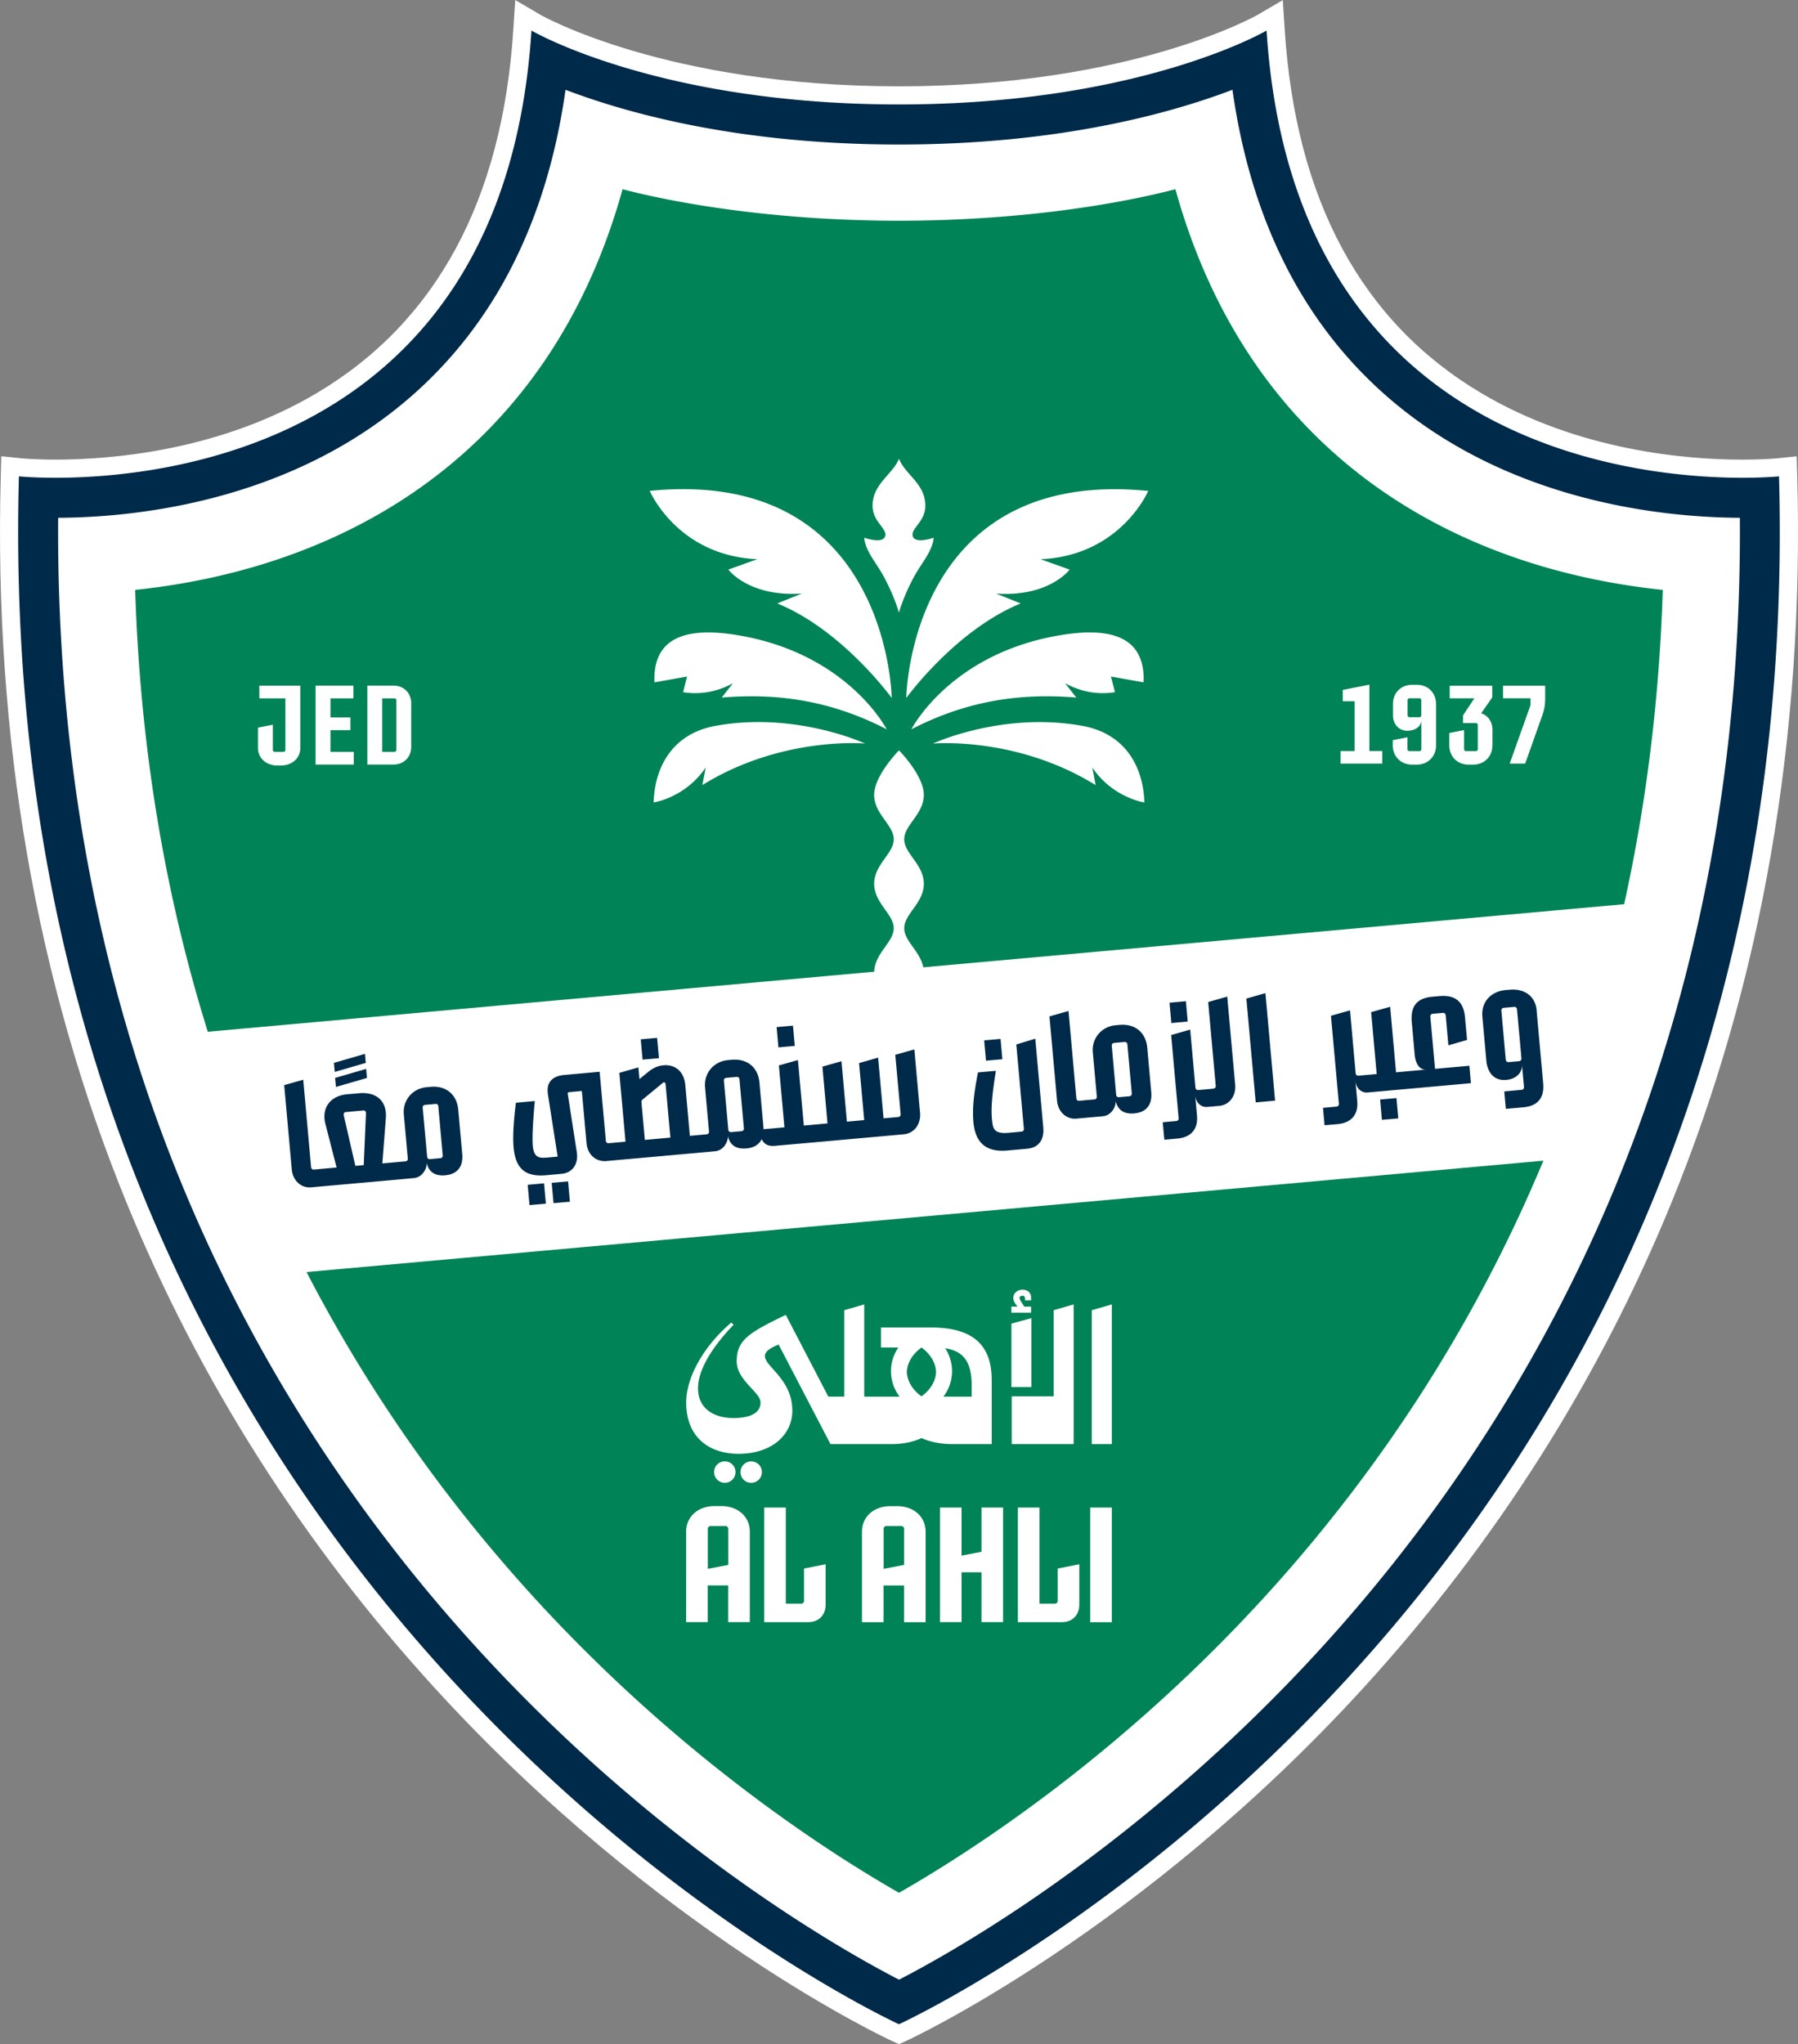 <svg xmlns="http://www.w3.org/2000/svg" viewBox="0 0 263.97 300"><rect x="0" y="0" width="263.97" height="300" fill="#808080" stroke="none"/><path fill="#fff" d="M130.875 299.496c-.336-.152-34.281-15.855-67.16-51.883-19.293-21.144-34.473-45.054-45.125-71.082C5.29 144.02-.93 108.117.113 69.832l.074-2.879 2.864.3s1.949.2 5.09.2c8.175 0 24.03-1.27 38.34-9.75C64.042 47.297 73.757 29.336 75.362 4.32L75.641 0l3.734 2.191c.18.102 18.469 10.477 52.617 10.477 34.145 0 52.438-10.375 52.617-10.477l3.72-2.175.28 4.304c1.606 25.016 11.32 42.98 28.883 53.39 14.301 8.474 30.16 9.747 38.332 9.747 2.977 0 4.88-.176 5.09-.195l2.863-.297.082 2.875c1.043 38.285-5.18 74.18-18.48 106.691-10.649 26.028-25.828 49.938-45.121 71.082-32.875 36.028-66.82 51.73-67.164 51.883l-1.102.504-1.11-.504Zm0 0"/><path fill="#fff" d="M130.941 291.27c-.32-.149-32.41-14.985-63.492-49.028-18.238-19.976-32.59-42.578-42.66-67.176C12.215 144.34 6.336 110.418 7.32 74.246l.07-2.719 2.712.282s1.843.187 4.808.187c7.735 0 22.723-1.203 36.246-9.207 16.598-9.836 25.785-26.809 27.301-50.45l.262-4.081 3.531 2.07c.168.098 17.457 9.899 49.742 9.899 32.281 0 49.57-9.801 49.742-9.899l3.516-2.055.262 4.067c1.511 23.64 10.699 40.617 27.304 50.453C226.336 70.805 241.328 72 249.055 72c2.816 0 4.61-.164 4.808-.184l2.711-.28.074 2.714c.985 36.18-4.89 70.102-17.468 100.824-10.07 24.594-24.418 47.192-42.66 67.172-31.075 34.043-63.165 48.879-63.493 49.027l-1.043.477-1.043-.477Zm0 0"/><path fill="#002a49" d="M261.191 69.91s-2.003.207-5.367.207c-16.562 0-66.004-5.101-69.875-65.633 0 0-18.48 10.844-53.965 10.844-35.484 0-53.96-10.844-53.96-10.844-3.88 60.52-53.32 65.633-69.88 65.633-3.359 0-5.367-.207-5.367-.207C-1.734 236.113 131.98 297.074 131.98 297.074s133.723-60.96 129.204-227.164ZM237.61 173.004c-10.214 25.059-24.789 48.105-43.316 68.496-16.54 18.2-33.25 30.883-44.348 38.316-8.21 5.5-14.652 9.016-17.953 10.72-8.12-4.184-35.289-19.43-61.969-48.665-18.617-20.402-33.261-43.469-43.53-68.562C14.329 143.574 8.298 110.863 8.54 75.992c9.164-.043 26.469-1.555 42.29-10.937 9.14-5.422 16.538-12.735 21.983-21.735 5.165-8.539 8.594-18.652 10.215-30.144C92 16.602 108.45 21.21 131.984 21.21c23.536 0 39.98-4.61 48.957-8.035 1.621 11.492 5.051 21.605 10.22 30.144 5.448 9 12.843 16.313 21.984 21.735 15.82 9.375 33.128 10.894 42.289 10.937.246 34.758-5.746 67.363-17.832 97.024Zm-120.925-19.5-.266-2.98-2.402.21.265 2.98 2.403-.218ZM96.742 155.3l-.27-2.985-2.402.215.27 2.98Zm50.418.152-.265-2.98-2.403.21.266 2.981Zm27.211-5.531-.266-2.984-2.402.218.266 2.985Zm-125.05 9.598 4.554-1.32-.121-1.329-4.555 1.324Zm4.378-3.528-.12-1.324-4.556 1.32.122 1.328Zm13.57 6.828c-.187-2.058-1.66-3.535-4.078-3.316l-.543.05c-2.097.184-3.546 1.926-3.363 3.985l.586 6.484a.367.367 0 0 1-.351.418l-1.06.094-2.327.207.512-6.601c.199-2.5-1.31-3.934-3.946-3.696l-1.77.157c-2.46.222-3.757 2.043-3.156 4.335l1.645 6.407-2.156.191-1.168.11c-.23.02-.399-.122-.422-.352L44.52 158.46l-2.797.793 1.113 12.367c.148 1.656 1.379 2.766 2.86 2.633l1.804-.164 11.195-1.004 2.059-.188c1.27-.113 1.93-1.398 1.894-2.226.23 1.047.934 1.973 2.72 1.812 1.984-.18 2.64-1.5 2.495-3.117l-.59-6.562.012.007Zm-13.87 8.172-1.227.11-1.695-7.372c-.086-.359.09-.507.324-.527l2.515-.23c.23-.024.434.093.41.468l-.327 7.56Zm11.253-1.015-1.523.136a.361.361 0 0 1-.418-.347l-.652-7.2a.367.367 0 0 1 .351-.418l1.524-.136c.23-.024.398.12.418.347l.644 7.2c.024.23-.117.398-.348.418Zm118.332-23.426 1.371 15.238 2.844-.258-1.418-15.777Zm19.633 14.816.266 2.98 2.402-.21-.265-2.985Zm-22.445-15.105-2.797.797 1.11 12.293c.019.23-.122.398-.352.421l-1.172.11-1.04.09a.362.362 0 0 1-.417-.348l-.766-8.52-2.797.797 1.098 12.2c.024.23-.121.398-.348.421l-1.984.18.23 2.563 1.922-.172c1.715-.153 3.078-1.106 2.871-3.418l-.265-2.957c.129 1.441 1.207 1.789 1.726 1.738l1.805-.16c1.488-.133 2.484-1.445 2.344-3.098l-1.164-12.91v-.012Zm-102.703 27.62.27 2.981 2.402-.218-.27-2.98Zm148.133-25.593c-.2-2.21-1.942-3.219-3.922-3.043l-.633.055c-2.059.187-3.617 1.644-3.414 3.914l.582 6.46c.148 1.677 1.105 2.966 2.875 2.81l.152-.012c1.192-.11 2.32-.965 2.2-2.254l.296 3.308a.367.367 0 0 1-.351.418l-2.54.23.231 2.563 2.598-.234c1.945-.176 3.094-1.246 2.879-3.555l-.961-10.66v.012Zm-2.59 7.45-1.524.136c-.23.02-.398-.121-.422-.352l-.644-7.195c-.02-.23.121-.402.351-.422l1.524-.136a.364.364 0 0 1 .418.347l.652 7.2c.02.23-.12.398-.351.421Zm-12.332 1.105-.688-7.637c-.02-.23.121-.398.352-.422l1.484-.133c.23-.02.399.121.422.352l.39 4.406 2.743-.785-.301-3.328c-.203-2.25-1.383-3.324-3.773-3.11l-.985.086c-2.308.207-3.27 1.383-3.054 3.766l.425 4.73c.145 1.676.961 2.262 1.633 2.204l-2.754.25-1.617.148-.863-9.617-2.793.789.816 9.082-1.633.148-1.035.094c-.23.02-.398-.12-.422-.351l-.828-9.235-2.797.793 1.164 12.91c.02.23-.12.399-.351.418l-1.98.184.226 2.555 1.922-.168c1.71-.157 3.082-1.11 2.875-3.422l-.27-2.957c.133 1.441 1.207 1.789 1.727 1.742l6.101-.547 9.133-.824-.226-2.555-5.043.453Zm-76.446-2.832-2.797.793.79 8.707c.02.23-.122.398-.352.422l-2.156.191-.801-8.906-2.797.797.754 8.37-2.54.231-.796-8.87-2.797.792.746 8.332-1.86.172-1.616.144-.867-9.613-2.797.79.816 9.081-1.629.149-1.445.129c.012-.114 0-.211-.008-.309l-.59-6.566c-.187-2.059-1.66-3.532-4.082-3.313l-.539.047c-2.098.191-3.55 1.93-3.363 3.988l.582 6.48c.023.231-.117.4-.348.423l-1.039.093-1.426.13-.664-7.426c-.191-2.098-1.554-3.079-3.234-2.926-.883.082-1.606.472-2.223.976l-1.281 1.047-.152-1.715-2.797.801.906 10.102-1.426.129-1.035.093a.366.366 0 0 1-.422-.347l-.914-10.137-5.191.469c-1.809.164-2.672 1.133-2.399 2.855l1.426 9.125-1.426.133c-1.152.102-2.058.148-2.226-1.719-.168-1.863.3-6.566.3-6.566l-2.773.25s-.57 4.047-.344 6.55c.336 3.774 2.403 4.301 4.907 4.075l2.175-.2c1.598-.148 2.461-1.484 2.2-3.167l-1.332-8.567c-.032-.148.078-.242.207-.25l1.863-.172.687 7.657c.149 1.675 1.375 2.765 2.914 2.629l1.618-.149 12.293-1.101 2.035-.188c1.27-.113 1.93-1.398 1.898-2.223.227 1.047.934 1.973 2.719 1.809 1.191-.11 1.898-.64 2.238-1.367.313.668.875 1.086 1.934.988l6.094-.543 12.832-1.152c1.539-.137 2.539-1.489 2.39-3.164l-.832-9.274Zm-39.562 13.273-.496-5.504c-.024-.21.062-.34.226-.465l2.907-2.394c.07-.067.125-.074.168-.074.132-.008.226.093.238.254l.707 7.851-3.75.34Zm14.191-1.27-1.515.133c-.23.024-.399-.117-.422-.347l-.649-7.2a.362.362 0 0 1 .348-.417l1.52-.137a.364.364 0 0 1 .418.348l.652 7.199c.02.23-.121.398-.352.422Zm59.563-12.288c-.188-2.059-1.656-3.532-4.078-3.313l-.543.047c-2.098.187-3.551 1.93-3.364 3.988l.586 6.48c.02.231-.12.4-.351.423l-1.059.09-1.176.109c-.226.023-.398-.117-.418-.348l-1.152-12.832-2.797.797 1.113 12.367c.149 1.656 1.375 2.766 2.856 2.633l1.809-.164 2.058-.184c1.266-.117 1.93-1.398 1.895-2.23.23 1.043.933 1.972 2.718 1.812 1.985-.18 2.641-1.5 2.497-3.117l-.59-6.562Zm-2.617 7.16-1.524.136c-.23.02-.398-.12-.418-.351l-.644-7.195c-.024-.23.117-.399.347-.422l1.524-.137c.23-.02.398.121.422.352l.644 7.195c.02.23-.12.398-.351.422Zm-84.813 12.707.27 2.98 2.402-.21-.266-2.985Zm71.008-21.16-2.797.851 1.11 12.352c.027.27-.114.414-.372.441l-1.843.172c-2.25.2-2.344-.629-2.48-2.105-.18-1.98.218-4.653.589-6.993l-2.637.235c-.46 2.46-.879 4.91-.66 7.312.324 3.672 2.598 4.363 4.988 4.149l2.868-.258c1.863-.168 2.546-1.469 2.394-3.16l-1.172-12.985Zm0 0"/><path fill="#008357" d="M206.934 102.473h1.449c.156 0 .281.129.281.285v2.215a.28.28 0 0 1-.281.285h-1.45a.286.286 0 0 1-.28-.285v-2.215c0-.16.128-.285.28-.285Zm-149.036.015h-1.785v7.848h1.785c.168 0 .29-.113.29-.29v-7.273c0-.171-.114-.289-.29-.289Zm0 0"/><path fill="#008357" d="M172.559 27.773c-9.79 2.54-24.293 4.622-40.579 4.622-16.285 0-30.789-2.083-40.578-4.622-10.715 38.547-40.34 55.52-71.554 58.801.71 22.758 4.285 44.457 10.66 64.844l97.836-8.809c.11-2.77 2.87-4.32 2.87-6.382 0-2.067-2.859-3.672-2.878-6.528.02-2.855 2.879-4.422 2.879-6.527 0-2.102-2.86-3.668-2.88-6.524.02-2.855 3.65-6.527 3.65-6.527s3.632 3.672 3.648 6.527c-.016 2.856-2.88 4.422-2.88 6.524 0 2.105 2.864 3.672 2.88 6.527-.016 2.856-2.88 4.422-2.88 6.528 0 1.898 2.333 3.363 2.798 5.738l102.894-9.262c3.274-14.805 5.176-30.203 5.672-46.129-31.219-3.273-60.84-20.242-71.55-58.8Zm-128.47 81.989c0 1.508-1.19 2.582-2.878 2.582h-.461c-1.68 0-2.875-1.074-2.875-2.582v-2.977l2.184-.43v3.696c0 .172.113.289.289.289h1.261c.168 0 .29-.113.29-.29v-7.558h-3.825v-1.867h6.008v9.14Zm7.845 2.441h-5.602v-11.582h5.547v1.867h-3.363v2.801h2.933v1.867h-2.933v3.18h3.418Zm8.437-2.59c0 1.496-1.078 2.59-2.586 2.59H53.93v-11.582h3.855c1.496 0 2.586 1.09 2.586 2.582Zm42.742 5.61.496-2.594c-2.984 4.45-7.648 5.14-7.648 5.14.148-4.843 2.441-9.832 8.691-11.167 11.922-2.329 22.36 2.523 22.36 2.523s-12.235-1.133-23.899 6.094Zm2.84-12.848 1.66-2.11c-2.742 1.508-5.308 1.637-7.328 1.32l.59-2.296-4.793.852c-.273-7.036 5.297-8.286 13.328-6.723 15.328 2.992 20.762 13.61 20.762 13.61-7.832-4.044-15.621-5.376-24.207-4.653Zm8.16-13.816 3.602-1.45c-7.797.52-10.785-3.52-10.785-3.52l4.261-1.523c-11.754-.507-15.8-10.023-15.8-10.023 35.105-3.5 35.52 30.387 35.52 30.387s-7.216-9.97-16.798-13.871Zm15.77-3.704c-1.184-2.246-2.817-3.894-3.004-5.937 0 0 2.965 1.043 3.098-.387.101-1.11-1.875-2.031-1.875-4.324 0-3.215 2.992-4.594 3.878-6.89.883 2.304 3.872 3.675 3.872 6.89 0 2.293-1.977 3.215-1.875 4.324.132 1.426 3.097.387 3.097.387-.18 2.043-1.816 3.691-2.996 5.937-1.57 2.97-2.105 5.067-2.105 5.067s-.528-2.098-2.102-5.067Zm3.922 22.172s5.425-10.617 20.761-13.609c8.032-1.566 13.602-.313 13.329 6.723l-4.793-.852.59 2.297c-2.02.316-4.594.187-7.329-1.32l1.66 2.109c-8.585-.723-16.382.61-24.207 4.652Zm26.554 5.602.496 2.594c-11.664-7.223-23.894-6.094-23.894-6.094s10.43-4.848 22.355-2.524c6.258 1.344 8.54 6.325 8.696 11.168 0 0-4.664-.695-7.653-5.14Zm-7.586-30.559 4.262 1.524s-2.988 4.043-10.785 3.523l3.602 1.445c-9.586 3.907-16.797 13.872-16.797 13.872s.41-33.891 35.52-30.383c0 0-4.048 9.508-15.802 10.02Zm50.153 29.996h-6.121v-1.843h2.074v-7.313h-1.742v-1.66l3.906-.77v9.735h1.89v1.847Zm7.906-2.691c0 1.645-1.187 2.84-2.836 2.84h-.684c-1.644 0-2.84-1.192-2.84-2.84v-.75l2.16-.426v1.742c0 .172.11.286.286.286h1.477c.167 0 .28-.11.28-.286v-4.257c0 .906-.894 1.562-2.085 1.562-1.192 0-2.086-.953-2.086-2.273v-1.645c0-1.66 1.18-2.832 2.84-2.832h.652c1.656 0 2.832 1.18 2.832 2.832v6.047Zm8.273 0c0 1.66-1.18 2.84-2.84 2.84h-.648c-1.66 0-2.84-1.18-2.84-2.84v-1.8l2.164-.43v2.796c0 .172.11.286.282.286h1.449c.168 0 .285-.11.285-.286v-3.53c0-.173-.11-.286-.285-.286h-1.875v-1.148l1.66-2.493h-3.621v-1.847h6.25v1.703l-1.633 2.344c1.004.312 1.664 1.234 1.664 2.441v2.262-.012Zm7.739-6.816c0 1.093-.14 1.66-.508 2.683l-2.422 6.824h-2.273l3-8.414a.886.886 0 0 0 .05-.34v-.835h-4.027v-1.844h6.188v1.926Zm-119.93 121.82c0-.25-.168-.414-.414-.414h-2.168c-.25 0-.414.168-.414.414v5.863l3.004-.582v-5.281Zm35.742-19.406v-1.614c0-3.547-1.246-5.082-3.886-5.488a6.187 6.187 0 0 1 1.003 3.356c0 1.441-.507 2.75-1.27 3.746Zm0 0"/><path fill="#008357" d="M77.344 233.285c21.531 23.887 43.644 38.211 54.64 44.5 11.004-6.289 33.11-20.613 54.649-44.5 16.965-18.824 30.387-39.988 39.957-62.945L45.004 186.684c8.656 16.718 19.484 32.34 32.348 46.605Zm32.941-15.672a1.544 1.544 0 0 1-1.566-1.566c0-.879.687-1.57 1.566-1.57.88 0 1.567.691 1.567 1.57a1.55 1.55 0 0 1-1.567 1.566Zm10.922 17.95c0 1.464-1.043 2.5-2.504 2.5h-6.508v-16.817h3.172v14.102h2.258c.25 0 .414-.168.414-.414v-4.735l3.172-.629v5.989Zm14.688 2.507h-3.172v-5.386h-3.004v5.386h-3.172V224.8c0-2.19 1.73-3.757 4.172-3.757h1.004c2.441 0 4.172 1.562 4.172 3.758Zm24.394-45.785 2.938-.847v20.496h-2.938Zm-.234 28.965h3.172v16.82h-3.172Zm-1.606 14.313c0 1.464-1.043 2.5-2.5 2.5h-6.512v-16.817h3.172v14.102h2.258c.25 0 .414-.168.414-.414v-4.735l3.172-.629v5.989Zm-3.758-43.278 2.938-.847v20.496h-9.098v-7.008h6.16Zm-6.203-.52h.883l-.281-.402c-.242-.367-.324-.605-.324-.886 0-.606.523-1.207 1.367-1.207.762 0 1.242.488 1.242 1.164v.406h-.883v-.242c0-.286-.164-.442-.406-.442-.2 0-.402.121-.402.32 0 .122.082.286.164.446l.523.844h1.004v.886h-2.895v-.886Zm0 2.493 2.938-.809v10.11h-2.938Zm-1.222 43.804h-3.172v-7.32h-2.922v7.32h-3.176v-16.816h3.176v7.055l2.922-.563v-6.488h3.172v16.82Zm-39.926-43.968.367.32c-2.176 2.258-5.23 6.004-5.23 9.344 0 2.902 2.253 4.351 5.191 4.351 2.937 0 3.988-1.004 3.988-2.297 0-1.492-3.5-3.222-3.5-6.039 0-3.222 2.012-4.27 7.207-6.804l6.242 11.996h2.336v-12.68l2.938-.847v13.535h5.195a6.213 6.213 0 0 1-1.27-3.746c0-1.313.434-2.512 1.087-3.465h-2.555v-2.938h7.367c6.242 0 8.895 2.66 8.895 7.735v9.379h-5.754c-1.73 0-3.262-.32-4.551-.883-1.242.566-2.738.882-4.39.882h-8.977l-7.614-14.613c-1.73.692-2.011 1.246-2.011 1.696 0 1.566 4.023 3.378 4.023 8.015 0 3.5-2.976 6.324-7.89 6.324-4.27 0-7.692-2.375-7.692-7.53 0-3.583 2.422-8.138 6.606-11.72v-.011Zm.64 21.945c0 .887-.687 1.57-1.566 1.57-.883 0-1.57-.691-1.57-1.57a1.55 1.55 0 0 1 1.57-1.566 1.55 1.55 0 0 1 1.566 1.566Zm-7.246 8.75c0-2.191 1.73-3.758 4.172-3.758h1.004c2.442 0 4.172 1.563 4.172 3.758v13.27h-3.172v-5.387h-3.004v5.387h-3.172Zm0 0"/><path fill="#008357" d="M132.313 223.965h-2.168c-.25 0-.415.168-.415.414v5.863l3.004-.582v-5.281a.394.394 0 0 0-.414-.414Zm2.972-19.039c1.406-1.004 2.133-2.418 2.133-3.582 0-1.16-.727-2.574-2.133-3.582-1.41 1.008-2.137 2.422-2.137 3.582 0 1.164.727 2.578 2.137 3.582Zm0 0"/></svg>